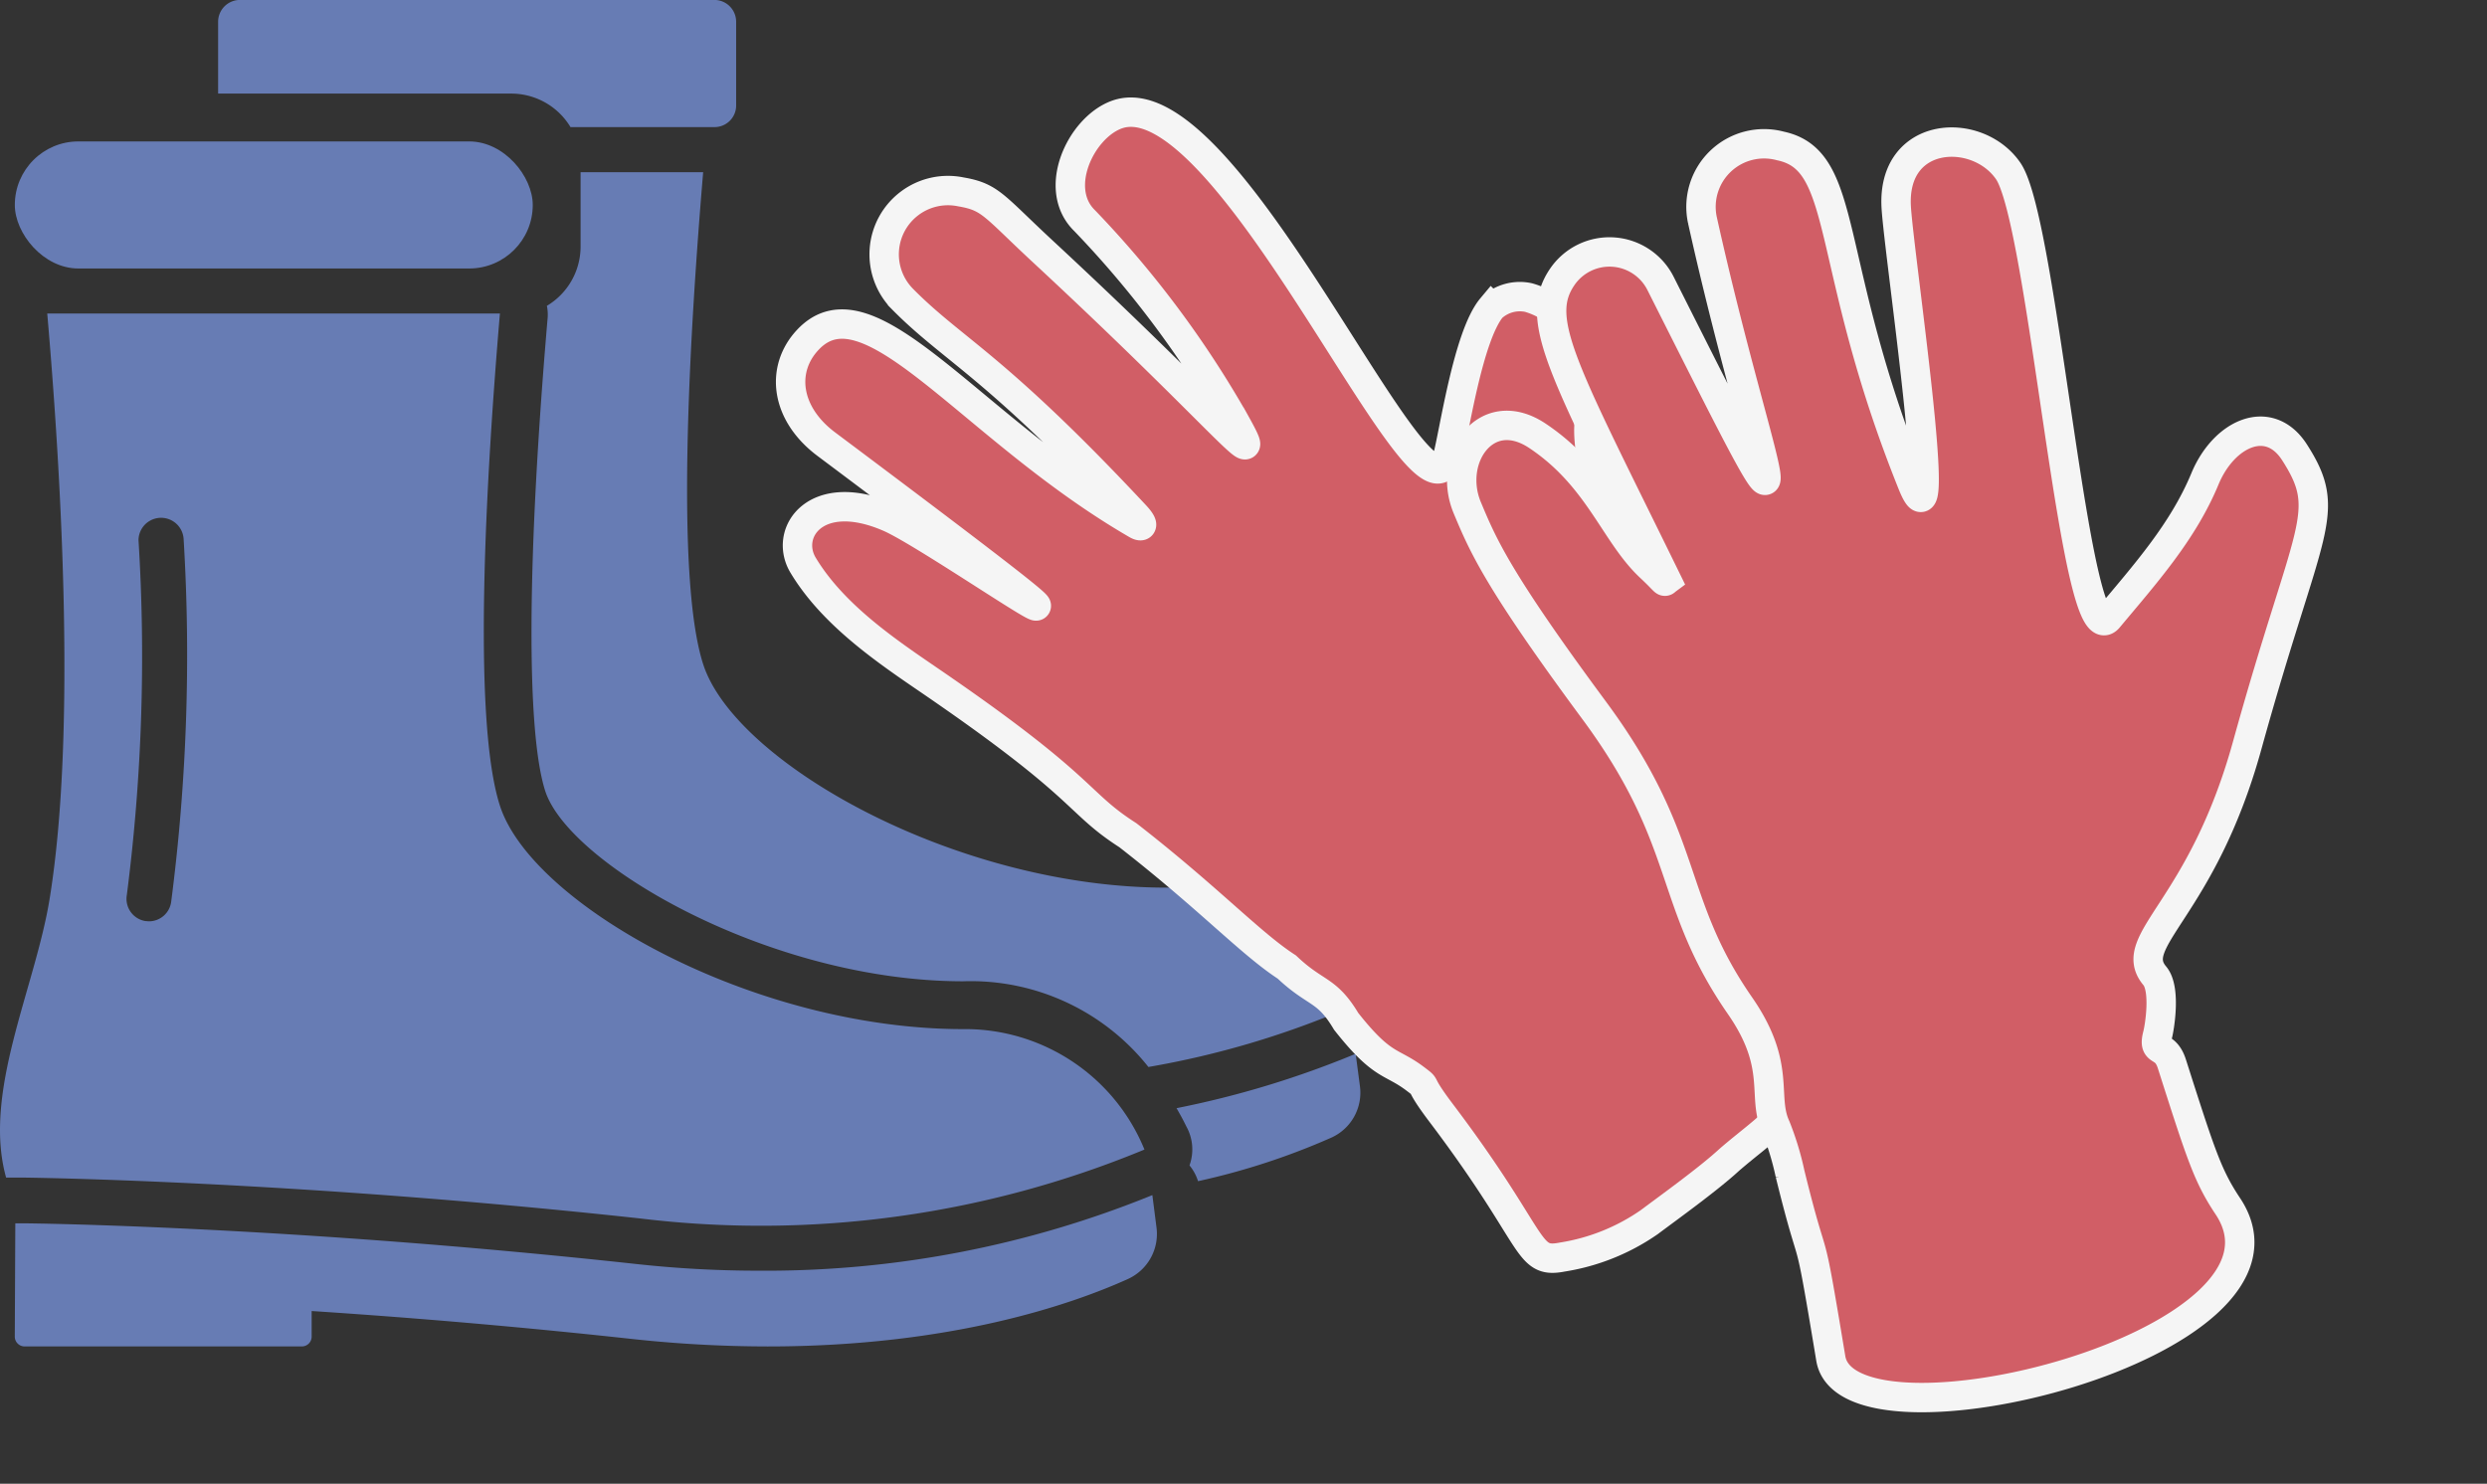 <svg xmlns="http://www.w3.org/2000/svg" width="126.863" height="75.699" viewBox="0 0 126.863 75.699">
  <rect x="0" y="0" width="126.863" height="75.699" fill="#333333" stroke="none"/>
  <g id="グループ_383778" data-name="グループ 383778" transform="translate(20649.434 16248.253)">
    <g id="グループ_383776" data-name="グループ 383776" transform="translate(-20649.434 -16248.253)">
      <path id="パス_6" data-name="パス 6" d="M5097.46,1093.781a48.43,48.43,0,0,1-9.137,2.775c.148.258.285.5.42.772l.095.189a2.4,2.4,0,0,1,.149,1.95v.013a2.4,2.4,0,0,1,.433.8,35.652,35.652,0,0,0,6.795-2.219,2.516,2.516,0,0,0,1.461-2.64Z" transform="translate(-5028.307 -1040.018)" fill="#677cb4"/>
      <path id="パス_7" data-name="パス 7" d="M4646.572,477.932h-6.253v3.8a3.521,3.521,0,0,1-1.719,3.018,2.205,2.205,0,0,1,.04.6c-1.056,12.317-1.1,21.129-.122,24.161,1.218,3.735,11.451,9.7,21.318,9.7a11.563,11.563,0,0,1,9.448,4.372,45.416,45.416,0,0,0,10.166-3.005,9.879,9.879,0,0,0-9.246-6.145c-10.706,0-22.008-6.349-23.632-11.4C4645.124,498.547,4645.9,485.918,4646.572,477.932Z" transform="translate(-4610.703 -469.147)" fill="#677cb4"/>
      <path id="パス_8" data-name="パス 8" d="M4436.887,364.133h7.35a1.1,1.1,0,0,0,1.1-1.1v-4.277a1.113,1.113,0,0,0-1.1-1.11h-24.214a1.115,1.115,0,0,0-1.111,1.11v3.668h14.943A3.53,3.53,0,0,1,4436.887,364.133Z" transform="translate(-4407.786 -357.649)" fill="#677cb4"/>
      <path id="パス_9" data-name="パス 9" d="M4314.846,1196.373a57.307,57.307,0,0,1-6.211-.338c-17.9-1.952-31.07-2.077-31.2-2.078h-.5l-.027,5.78a.5.5,0,0,0,.5.5h14.144a.5.5,0,0,0,.5-.5v-1.306c5.448.357,10.917.834,16.261,1.417a64.735,64.735,0,0,0,7,.39c9.362,0,15.528-2.155,18.37-3.438a2.525,2.525,0,0,0,1.463-2.643l-.21-1.64A52.308,52.308,0,0,1,4314.846,1196.373Z" transform="translate(-4276.154 -1131.544)" fill="#677cb4"/>
      <path id="パス_10" data-name="パス 10" d="M4299.253,622.883a51.153,51.153,0,0,0,25.691-3.519,9.879,9.879,0,0,0-9.245-6.145c-10.707,0-22.009-6.348-23.633-11.4-1.448-4.494-.676-17.122,0-25.108h-23.091c.7,8.067,1.5,21.372.122,29.859-.745,4.575-3.437,9.867-2.22,14.225h.974C4267.987,620.8,4281.5,620.947,4299.253,622.883Zm-25.623-34.6a1.152,1.152,0,0,1,2.3-.094,97.859,97.859,0,0,1-.636,18.557,1.146,1.146,0,0,1-1.124.974c-.067,0-.135-.013-.189-.013a1.149,1.149,0,0,1-.947-1.326A95.53,95.53,0,0,0,4273.631,588.286Z" transform="translate(-4266.565 -560.715)" fill="#677cb4"/>
      <rect id="長方形_3" data-name="長方形 3" width="26.42" height="6.482" rx="3.241" transform="translate(0.756 7.216)" fill="#677cb4"/>
    </g>
    <g id="グループ_383777" data-name="グループ 383777" transform="translate(-20603.48 -16253.474) rotate(13)">
      <path id="パス_430500" data-name="パス 430500" d="M2.566,20.066C.175,19.01-.582,16.86.451,15.089c2.3-3.954,9.1,2.519,18.46,5.4.343.105.373-.067-.171-.433-8.729-5.875-10.931-6.1-14.051-8.076a3.254,3.254,0,0,1,1.674-6c1.535-.09,1.773.31,4.748,2.018,11.295,6.485,13.824,8.843,11.511,6.281a51.448,51.448,0,0,0-9.781-8.288c-1.984-1.2-1.263-4.549.357-5.626,5.043-3.349,20.215,17.906,20.4,13.261.051-1.271-.387-6.291.472-7.981a2.111,2.111,0,0,1,1.718-.925c2.869.155,4.02,3.006,4.481,5.711.394,2.314,4.514,9.575,5.039,13.255a5.06,5.06,0,0,0,2.947,3.875,8.855,8.855,0,0,1,4.294,2.915c4.957,4.135,8.03,4.04,7.329,6.193-1.4,5.617-2.579,6.363-4.218,8.611-.82,1.2-2.445,3.048-3.267,4.022a10.673,10.673,0,0,1-3.9,2.721c-1.749.781-1.4-.5-7.684-5.76-1.674-1.4-.878-1.045-1.674-1.4-1.431-.644-1.739-.169-4.107-2.07-1.361-1.416-1.81-.982-3.573-2.02-2.066-.748-4.682-2.535-9.415-4.729-2.909-1.042-2.5-1.788-10.784-5.083C8.681,29.927,5.1,28.731,2.8,26.348c-1.349-1.4-.265-4.11,3.737-3.368C9.424,23.516,25.866,30.361,2.566,20.066Z" transform="translate(0 7.957)" fill="#d15e66" stroke="#f5f5f5" stroke-width="1.5"/>
      <path id="パス_430499" data-name="パス 430499" d="M11.416,25.135C3.873,15.842,1.8,13.743,2.746,11.281a2.916,2.916,0,0,1,4.967-.822c12.032,14.479,7.32,8.874,1.354-3.629A3.217,3.217,0,0,1,12.1,2.25c3.6-.065,3.446,5.272,10.421,15.27,2.6,3.729-3.311-11.289-3.972-13.566C17.458.195,21.642-1,23.7.878c2.332,2.128,8.912,23.458,10.115,21.077,1.305-2.582,2.713-5.122,3.2-8.03.415-2.478,2.421-4.031,4.151-2.341,2.649,2.587,1.51,3.423,1.007,15.124-.375,8.707-3.822,11.092-1.947,12.5.707.533.828,2.517.817,2.9-.028,1.031.462.3,1.046,1.288,2.521,4.248,3.075,5.164,4.414,6.43,6.154,5.817-15.965,17.031-17.99,12.121-2.928-7.1-1.565-3.615-4.141-8.707a14.7,14.7,0,0,0-1.251-2.175c-1.059-1.363-.384-3.082-3.167-5.61C15.1,41.042,15.65,37.862,9.308,32.44S1.878,25.493.682,23.829c-1.59-2.215-.279-5.5,2.67-4.378,3.52,1.334,4.942,3.97,7.085,5.219C11.483,25.279,11.295,25.277,11.416,25.135Z" transform="translate(34.472 0)" fill="#d15e66" stroke="#f5f5f5" stroke-width="1.5"/>
    </g>
  </g>
</svg>
